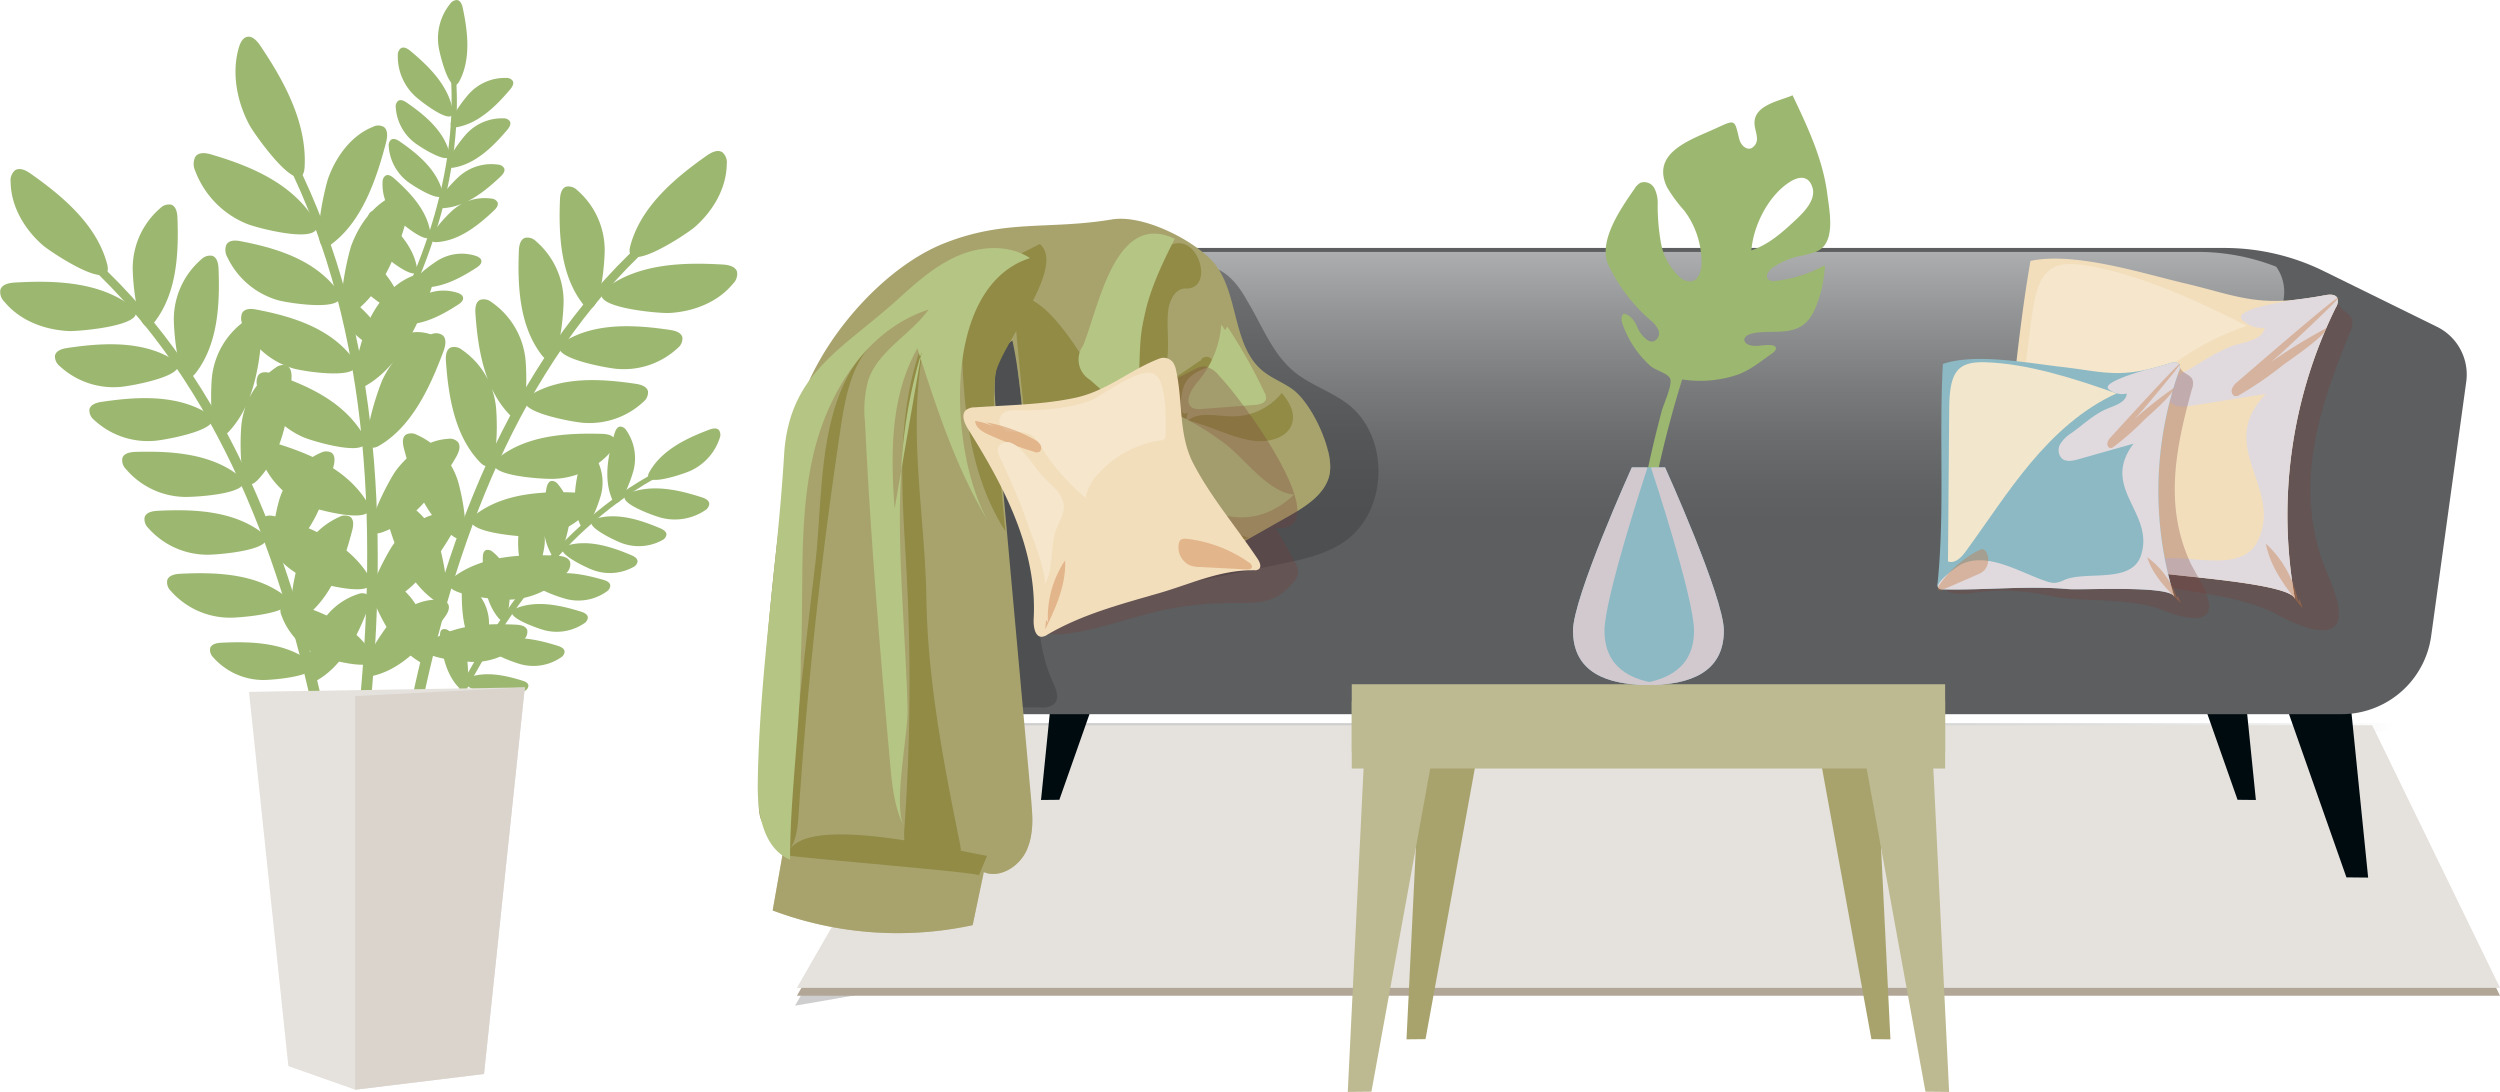 <?xml version="1.0" encoding="UTF-8"?> <svg xmlns="http://www.w3.org/2000/svg" xmlns:xlink="http://www.w3.org/1999/xlink" id="Group_115" data-name="Group 115" width="444.816" height="194.281" viewBox="0 0 444.816 194.281"><defs><linearGradient id="linear-gradient" x1="0.977" y1="0.5" x2="0.018" y2="0.5" gradientUnits="objectBoundingBox"><stop offset="0" stop-color="#fff"></stop><stop offset="0.01" stop-color="#f7f7f7"></stop><stop offset="0.061" stop-color="#d2d3d4"></stop><stop offset="0.119" stop-color="#b2b3b4"></stop><stop offset="0.184" stop-color="#979899"></stop><stop offset="0.256" stop-color="#818284"></stop><stop offset="0.341" stop-color="#707273"></stop><stop offset="0.445" stop-color="#646668"></stop><stop offset="0.592" stop-color="#5d5f61"></stop><stop offset="1" stop-color="#5c5e60"></stop></linearGradient><filter id="Path_35" x="151.343" y="43.91" width="283.919" height="85.171"><feOffset dy="3"></feOffset><feGaussianBlur stdDeviation="1" result="blur"></feGaussianBlur><feFlood flood-color="#5b5b5b" flood-opacity="0.749"></feFlood><feComposite operator="in" in2="blur"></feComposite><feComposite in="SourceGraphic"></feComposite></filter><linearGradient id="linear-gradient-2" x1="0.5" y1="-0.008" x2="0.5" y2="0.865" gradientUnits="objectBoundingBox"><stop offset="0" stop-color="#fff"></stop><stop offset="0.244" stop-color="#c9c9ca"></stop><stop offset="0.487" stop-color="#9a9b9c"></stop><stop offset="0.704" stop-color="#78797b"></stop><stop offset="0.882" stop-color="#636567"></stop><stop offset="1" stop-color="#5c5e60"></stop></linearGradient><linearGradient id="linear-gradient-3" x1="-0.055" y1="1.053" x2="0.505" y2="0.427" xlink:href="#linear-gradient-2"></linearGradient><linearGradient id="linear-gradient-4" x1="-17.273" y1="1.053" x2="-16.713" y2="0.427" xlink:href="#linear-gradient-2"></linearGradient></defs><g id="Group_22" data-name="Group 22" transform="translate(141.46 128.666)"><path id="Path_26" data-name="Path 26" d="M169.08,1037.6,197.9,987.326H459.486Z" transform="translate(-169.08 -987.326)" opacity="0.3" fill="url(#linear-gradient)" style="mix-blend-mode: multiply;isolation: isolate"></path><path id="Path_27" data-name="Path 27" d="M472.577,1036.586H169.551l26.785-46.72h253.5Z" transform="translate(-169.221 -988.089)" fill="#b2a697"></path><path id="Path_28" data-name="Path 28" d="M472.577,1034.586H169.551l26.785-46.72h253.5Z" transform="translate(-169.221 -987.488)" fill="#e5e1dc"></path></g><g id="Group_25" data-name="Group 25" transform="translate(147.706 43.91)"><g id="Group_23" data-name="Group 23" transform="translate(37.519 71.84)"><path id="Path_30" data-name="Path 30" d="M532.447,968.969l2.68,26.486-3.26-.033-9.341-26.553Z" transform="translate(-318.972 -968.868)" fill="#000b10"></path><path id="Path_31" data-name="Path 31" d="M234.305,968.969l-2.68,26.486,3.26-.033,9.341-26.553Z" transform="translate(-231.625 -968.868)" fill="#000b10"></path></g><g id="Group_24" data-name="Group 24" transform="translate(17.543 80.736)"><path id="Path_32" data-name="Path 32" d="M559.5,981.7l3.176,31.381-3.863-.039-11.068-31.461Z" transform="translate(-306.569 -981.581)" fill="#000b10"></path><path id="Path_33" data-name="Path 33" d="M206.253,981.7l-3.176,31.381,3.863-.039,11.068-31.461Z" transform="translate(-203.077 -981.581)" fill="#000b10"></path></g><path id="Path_34" data-name="Path 34" d="M463.915,880.53l-20.171-9.919a40.052,40.052,0,0,0-17.675-4.111H221.137a40.055,40.055,0,0,0-17.675,4.111l-20.171,9.919a9.459,9.459,0,0,0-5.195,9.78l6.24,45.241a16.1,16.1,0,0,0,15.949,13.9H446.92a16.1,16.1,0,0,0,15.95-13.9l6.24-45.241A9.459,9.459,0,0,0,463.915,880.53Z" transform="translate(-178.007 -866.291)" fill="#5c5e60"></path><g transform="matrix(1, 0, 0, 1, -147.71, -43.91)" filter="url(#Path_35)"><path id="Path_35-2" data-name="Path 35" d="M460.367,879.593l-19.251-9.467a38.226,38.226,0,0,0-16.869-3.924H228.654a38.226,38.226,0,0,0-16.869,3.924l-19.25,9.467a9.027,9.027,0,0,0-4.959,9.334l5.956,43.179a15.366,15.366,0,0,0,15.222,13.266H444.147a15.366,15.366,0,0,0,15.223-13.266l5.955-43.179A9.027,9.027,0,0,0,460.367,879.593Z" transform="translate(-33.15 -822.29)" fill="#5c5e60"></path></g><path id="Path_36" data-name="Path 36" d="M229.333,911.7a12.62,12.62,0,0,0,12.392,11.082H433.351A12.62,12.62,0,0,0,445.742,911.7l4.848-36.068a7.683,7.683,0,0,0-1.36-5.495,38.215,38.215,0,0,0-13.9-2.632H239.741a38.217,38.217,0,0,0-13.9,2.632,7.686,7.686,0,0,0-1.36,5.495Z" transform="translate(-191.942 -866.592)" opacity="0.5" fill="url(#linear-gradient-2)" style="mix-blend-mode: multiply;isolation: isolate"></path><path id="Path_37" data-name="Path 37" d="M225.865,941.221l-.817-.9c-5.552,2.477-10.388,6.7-15.144,10.875-4.476,3.928-9.094,8.046-11.71,13.838a5.7,5.7,0,0,0-.641,2.5c.143,4.138,4.726-4.436,5.5-5.569a68.619,68.619,0,0,1,6.756-8.433C211.261,951.988,224.259,939.444,225.865,941.221Z" transform="translate(-183.876 -888.455)" opacity="0.5" fill="url(#linear-gradient-3)" style="mix-blend-mode: multiply;isolation: isolate"></path><path id="Path_38" data-name="Path 38" d="M533.809,941.221l.817-.9c5.552,2.477,10.388,6.7,15.143,10.875,4.476,3.928,9.094,8.046,11.71,13.838a5.692,5.692,0,0,1,.641,2.5c-.143,4.138-4.726-4.436-5.5-5.569a68.561,68.561,0,0,0-6.757-8.433C548.414,951.988,535.416,939.444,533.809,941.221Z" transform="translate(-284.842 -888.455)" opacity="0.5" fill="url(#linear-gradient-4)" style="mix-blend-mode: multiply;isolation: isolate"></path></g><g id="Group_27" data-name="Group 27" transform="translate(134.819 38.925)"><path id="Path_39" data-name="Path 39" d="M257.082,877.263c2.618,4.3,4.406,9.3,8.278,12.519,2.882,2.393,6.629,3.526,9.6,5.81,7.505,5.771,7.206,18.987-.553,24.412-3.383,2.366-7.554,3.244-11.6,4.07l-20.038,4.09a29.392,29.392,0,0,1-8.137.883c-5.561-.437-10.48-4.058-13.794-8.547s-5.27-9.81-7.179-15.052c9.278,10.162,3.035,27.113,8.814,39.6.571,1.234,1.218,2.816.3,3.817a3.27,3.27,0,0,1-2.508.691l-7.432-.06c-3.821-.031-8-.188-10.884-2.69a14.468,14.468,0,0,1-3.617-5.863,64.055,64.055,0,0,1,7.738-59.967,12.692,12.692,0,0,1,3.767-3.764,14.084,14.084,0,0,1,5.091-1.37c8.957-1.236,18.675-1.593,27.388-4.008C248.94,870,253.195,870.136,257.082,877.263Z" transform="translate(-169.963 -862.609)" fill="#3f4042" opacity="0.5" style="mix-blend-mode: multiply;isolation: isolate"></path><g id="Group_26" data-name="Group 26"><path id="Path_40" data-name="Path 40" d="M168.653,888.315c-2.357,5.435-3.3,11.364-4.11,17.231a511.289,511.289,0,0,0-4.679,56.626c-.044,1.632-.046,3.385.871,4.736s3.129,1.917,4.173.661q-1.29,7.287-2.579,14.576a63.221,63.221,0,0,0,35.573,2.614q.993-4.713,1.987-9.425c2.952,1.163,6.364-1.055,7.654-3.953s1.029-6.221.742-9.381q-3.062-33.8-6.123-67.611c-.374-4.131-1.207-11.043,2.817-13.64,1.314,5.941,1.67,12.284,2.434,18.345,1.1,8.7,3.013,18.677,10.686,22.925,4.166,2.306,9.29,2.335,13.892,1.111s8.8-3.593,12.946-5.939l9.244-5.233c3.19-1.805,6.722-4.085,7.281-7.708.641-4.155-3.207-12.267-6.523-14.751-1.7-1.27-3.759-2-5.4-3.336-5.79-4.732-4.056-14.727-9.383-19.974-3.84-3.783-12.164-7.873-17.482-6.99-11.318,1.88-18.868-.083-29.777,4.224C182.884,867.376,173.009,878.27,168.653,888.315Z" transform="translate(-159.667 -859.077)" fill="#a8a36d"></path><path id="Path_41" data-name="Path 41" d="M203.571,971.046q-.993,4.712-1.987,9.424c-.4.088-.805.161-1.208.241,2.832.758,5.948-1.369,7.167-4.11a14.113,14.113,0,0,0,.954-6.3A5.34,5.34,0,0,1,203.571,971.046Zm-37.56,6.81q1.29-7.287,2.579-14.576c-1.044,1.256-3.255.69-4.173-.661s-.915-3.1-.871-4.736a511.314,511.314,0,0,1,4.678-56.627,99.155,99.155,0,0,1,1.947-10.761,33.878,33.878,0,0,0-1.519,3.039c-2.357,5.435-3.3,11.364-4.11,17.231a511.292,511.292,0,0,0-4.679,56.626c-.044,1.632-.046,3.385.871,4.736s3.129,1.917,4.173.661q-1.29,7.287-2.579,14.576a63.222,63.222,0,0,0,35.573,2.614q.966-4.581,1.931-9.16A63.25,63.25,0,0,1,166.011,977.856ZM261.139,905.6a32.678,32.678,0,0,1-3.273,2.068L248.62,912.9c-4.143,2.346-8.344,4.716-12.947,5.939s-9.726,1.194-13.892-1.112c-7.673-4.247-9.59-14.222-10.686-22.924-.763-6.062-1.119-12.4-2.433-18.346-4.024,2.6-3.191,9.51-2.818,13.641l.172,1.9c.553,4.1.887,8.269,1.4,12.317,1.1,8.7,3.013,18.677,10.686,22.925,4.166,2.306,9.29,2.335,13.892,1.111s8.8-3.593,12.946-5.939l9.244-5.233c3.19-1.805,6.722-4.085,7.281-7.708A10.389,10.389,0,0,0,261.139,905.6Z" transform="translate(-159.667 -864.297)" fill="#a8a36d" opacity="0.5" style="mix-blend-mode: multiply;isolation: isolate"></path><path id="Path_42" data-name="Path 42" d="M225.348,865.489l-10.7,5.424a4.177,4.177,0,0,0-3.21,4.581c-.043,14.145.157,29.175,7.778,41.092l-1.642-17.179a43.353,43.353,0,0,1-.139-10.646C218.206,883.689,230.226,869.634,225.348,865.489Z" transform="translate(-175.155 -861.002)" fill="#918b46" style="mix-blend-mode: multiply;isolation: isolate"></path><path id="Path_43" data-name="Path 43" d="M227.646,900.045c-4.114-6.7-7.28-14.03-12.248-20.125-2.1-2.578-5.2-5.65-8.5-5.277.847,5.237,2.33,30.609,4.973,35.479,3.191,5.881,6.673,9.949,11.082,14.981s19.485-6.713,26.148-7.314C241.612,915.414,231.76,906.745,227.646,900.045Zm4.541-9.057c1.688-1.649,2.285-4.124,2.392-6.481s-.2-4.725.036-7.073c.187-1.88,1.229-4.133,3.119-4.078,4.588.136,2.842-7.566-.77-8.036-4.627-.6-5.589,7.276-6.037,10.146a54.226,54.226,0,0,1-5.107,15.937C227.492,893.067,230.5,892.636,232.188,890.988Zm5.467,6.365a3.441,3.441,0,0,1,.5-.518c-.118-.028-.236-.056-.353-.082Zm-.16-6.8c.691-1.686,2.45-2.562,4.207-3.2a.241.241,0,0,0,.237-.074s0-.008.007-.012c.2-.068.392-.136.585-.2a1.153,1.153,0,0,0-2.122-.9,4.955,4.955,0,0,0-.783.478c-8.064,5.731-14.028,7.835-2.373,9.983.181.033.365.086.546.126l.327-1.359C236.417,896.631,236.693,892.5,237.494,890.551Zm17.347,1.388a11.284,11.284,0,0,1-9,4.163c-2.639-.079-5.821-.879-7.689.733,3.9.931,7.975,3.139,11.669,3.6C255.2,901.1,259.522,897.371,254.842,891.939ZM168.87,966.886q2.325-34.563,7.506-68.855c.848-5.613,2-11.683,6.235-15.462-10.712,9.542-9.226,26.974-10.814,40.11q-3.117,25.776-5.52,51.633C168.363,972.6,168.688,969.581,168.87,966.886Zm28.678,5.091c-2.926-14.431-5.7-28.856-5.942-43.447-.268-16.237-3.8-31.45.12-47.672-5.7,13.906-4.555,27.091-3.72,41.632a367.761,367.761,0,0,1-.308,46.858,12.648,12.648,0,0,0-.01,2.184c-9.395-1.46-19.666-2.053-20.838,2.672,2.46.5,34.3,3.058,34.085,3.559l1.474-3.466c-1.037-.172-2.675-.511-4.679-.917A9.328,9.328,0,0,0,197.548,971.977Z" transform="translate(-161.597 -860.942)" fill="#918b46" style="mix-blend-mode: multiply;isolation: isolate"></path><path id="Path_44" data-name="Path 44" d="M185.109,905.077l3.461-20.01c-.026-.082-.052-.163-.079-.245A86.743,86.743,0,0,0,185.109,905.077Zm10.134-38.285c-4.084,1.755-7.46,4.79-10.756,7.773-9.114,8.249-17.854,12.426-19.849,24.443a30.866,30.866,0,0,0-.357,3.219c-1.183,19.6-4.413,38.932-4.688,58.506-.073,5.206.953,11.476,5.744,13.514.031-12.17,1.921-24.151,1.921-36.187.582-11.739-.439-23.656,2.059-35.141s9.5-22.946,20.685-26.556c-3.231,4.5-8.906,7.27-10.724,12.5a20.017,20.017,0,0,0-.6,7.547c.976,20.291,2.639,40.426,4.467,60.682.347,3.842.722,7.789,2.454,11.236-1.961-3.905.766-16.235.646-20.991-.348-13.714-1.953-28.185-1.136-42.263l-1.163,6.724c-.727-9.9-.764-19.932,4.044-28.527l.5,1.548c.094-.31.184-.621.283-.93l-.2,1.175c3.32,10.255,6.606,20.1,12.3,29.467-7.12-11.71-9.086-42.112,7.16-47.323C204.32,864.764,199.327,865.038,195.243,866.793Zm41.687,27.046a2.873,2.873,0,0,0,1.688.215l9.449-.723c.8-.061,1.786-.283,1.949-1.064a1.85,1.85,0,0,0-.259-1.136,92.213,92.213,0,0,0-6.629-11.744,3.789,3.789,0,0,0-.349.683l-.716-1.049a17.663,17.663,0,0,1-4.206,10.226C236.683,890.61,235.382,892.924,236.931,893.839Zm5.578,6.23c-4.7-3.462-9.876-6.361-15.728-7.231l-.071-.009c.929-3.483.7-7.16.979-10.758.513-6.739,3.1-12.4,6.1-18.29-10.617-5.073-13.485,12.086-16.3,18.989a4.221,4.221,0,0,0,1.207,6.088l5.253,4.626c.109.1.227.19.349.282a2.682,2.682,0,0,0,.324,1.724c4.965,10.84,18.6,24.9,30.411,13.8C250.343,908.89,246.254,902.827,242.508,900.069Z" transform="translate(-159.589 -860.212)" fill="#b5c583" style="mix-blend-mode: soft-light;isolation: isolate"></path></g></g><g id="Group_33" data-name="Group 33" transform="translate(171.415 46.011)"><g id="Group_29" data-name="Group 29" transform="translate(182.504)"><path id="Path_45" data-name="Path 45" d="M481.7,919.639a33.119,33.119,0,0,0-7.014,3.044c-.448.283-.94.655-.956,1.185a1.411,1.411,0,0,0,.459.952c1.843,1.986,4.939,1.9,7.649,1.879a50.2,50.2,0,0,1,16.39,2.644c8.491,2.875,17.585,2.364,25.794,6.387a28.493,28.493,0,0,0,6.291,2.692c9.2,2,2.992-8.875,1.708-12.886-4.48-14-.034-27.085,5.27-40.033a3.132,3.132,0,0,0,.33-2.094c-.413-1.281-2.34-1.735-2.466-3.075.085.9-9.155,8.132-10.475,9.657-2.892,3.343-6.179,7.445-10.759,8.6-6.291,1.582-11.25,5.913-14.608,11.571C496.111,915.553,488.376,917.4,481.7,919.639Z" transform="translate(-473.014 -872.545)" fill="#7a3f39" opacity="0.3" style="mix-blend-mode: multiply;isolation: isolate"></path><g id="Group_28" data-name="Group 28"><path id="Path_46" data-name="Path 46" d="M527.6,876.473q2.486-.3,4.918-.76c.775-.145,1.775-.2,2.142.5a1.9,1.9,0,0,1-.255,1.667,83.584,83.584,0,0,0-7.269,51.936c-.523-2.827-21.144-4.059-24.315-4.718-9.4-1.955-19.333-2.016-28.889-3.374a1.1,1.1,0,0,1-1.136-1.6c3.726-16.737,4.317-33.752,7.27-50.51,7.873-1.672,20.052,2.25,27.5,4C515.37,875.445,519.569,877.458,527.6,876.473Z" transform="translate(-472.708 -869.203)" fill="#f3debc"></path><path id="Path_47" data-name="Path 47" d="M534.684,878.964c-.367-.7-1.367-.642-2.142-.5q-2.429.453-4.918.76c-.447.055-11.717,1.646-9.893,3.576a4.932,4.932,0,0,0,4.057,1.479c-.4,1.982-2.958,2.409-4.909,2.947-3.131.867-6.121,3.084-8.941,4.637a8.155,8.155,0,0,0-2.91,2.237,2.793,2.793,0,0,0-.015,3.42c.9.949,2.422.817,3.715.612l13.239-2.091c-9.082,9.393,3.07,16.508-1.38,26.047-2.967,6.356-13.129,1.98-18.356,3.534a6.608,6.608,0,0,1-2.286.433,5.8,5.8,0,0,1-2.025-.658c-5.632-2.632-12.333-8.272-18.813-6.337-1.284.383-9.245,4.83-5.151,5.412,9.556,1.358,19.488,1.419,28.889,3.374,3.171.659,23.792,1.891,24.315,4.718a83.584,83.584,0,0,1,7.269-51.936A1.9,1.9,0,0,0,534.684,878.964Z" transform="translate(-472.735 -871.957)" fill="#e0dade" style="mix-blend-mode: multiply;isolation: isolate"></path><path id="Path_48" data-name="Path 48" d="M479.37,897.673q-1.128,8.972-2.256,17.945c1.4.821,3.068-.46,4.168-1.654,5.762-6.261,11.135-12.9,17.3-18.763s13.233-11.013,21.336-13.613c-8.985-4.525-19.454-9.394-29.132-10.826-6.393-.945-8.23,1.606-9.265,9.843Q480.443,889.138,479.37,897.673Z" transform="translate(-474.031 -869.615)" fill="#f5e6cc" style="mix-blend-mode: soft-light;isolation: isolate"></path><path id="Path_49" data-name="Path 49" d="M473.094,939.648c-.231.249-.477.6-.351.936.148.391.635.349.994.241l8.323-2.5a5.569,5.569,0,0,0,1.8-.788,3.712,3.712,0,0,0,1.274-3.314c-.453-2.446-1.477-1.684-3.178-1.023A25.258,25.258,0,0,0,473.094,939.648Z" transform="translate(-472.708 -888.221)" fill="#c87a43" opacity="0.4" style="mix-blend-mode: multiply;isolation: isolate"></path><path id="Path_50" data-name="Path 50" d="M548.83,952.078a18.836,18.836,0,0,0-5.771-10.414c.9,4.531,3.783,8.144,6.557,11.529l-.577-1.734" transform="translate(-493.832 -890.96)" fill="#c87a43" opacity="0.4" style="mix-blend-mode: multiply;isolation: isolate"></path><path id="Path_51" data-name="Path 51" d="M543.211,889c16.318-15.194,12.619-12.564-7.936,5.209a2.555,2.555,0,0,0-.826,1.111,1.086,1.086,0,0,0,.368,1.272,1.155,1.155,0,0,0,1.052-.22,65,65,0,0,0,7.6-5.223c.871-.693,7.933-5.4,7.731-6.6a96.954,96.954,0,0,0-9.876,6.06" transform="translate(-491.228 -872.165)" fill="#c87a43" opacity="0.4" style="mix-blend-mode: multiply;isolation: isolate"></path></g></g><g id="Group_31" data-name="Group 31" transform="translate(173.317 17.861)"><path id="Path_52" data-name="Path 52" d="M466.006,931.583a25.357,25.357,0,0,0-5.048,2.946c-.314.255-.654.583-.618.986a1.082,1.082,0,0,0,.435.682c1.579,1.34,3.921.992,5.976.733a38.4,38.4,0,0,1,12.68.521c6.7,1.412,13.561.2,20.157,2.51a21.758,21.758,0,0,0,5.019,1.473c7.163.684,1.467-7.007.129-9.936-4.669-10.217-2.481-20.554.372-30.863a2.393,2.393,0,0,0,.06-1.618c-.429-.936-1.933-1.1-2.15-2.11.147.679-6.212,7-7.075,8.279-1.892,2.8-4.015,6.211-7.387,7.5a18.36,18.36,0,0,0-10.038,10.106C476.574,927.176,470.871,929.277,466.006,931.583Z" transform="translate(-459.806 -895.382)" fill="#7a3f39" opacity="0.3" style="mix-blend-mode: multiply;isolation: isolate"></path><g id="Group_30" data-name="Group 30"><path id="Path_53" data-name="Path 53" d="M497.239,896.514q1.859-.456,3.664-1.022c.575-.18,1.329-.313,1.67.183a1.449,1.449,0,0,1-.043,1.288,63.9,63.9,0,0,0-.81,40.079c-.653-2.1-16.417-1.165-18.883-1.378-7.313-.632-14.856.222-22.233.057a.84.84,0,0,1-1.007-1.113c1.311-13.042.218-26.009.939-39,5.825-1.984,15.424-.11,21.239.544C487.864,896.843,491.234,897.99,497.239,896.514Z" transform="translate(-459.579 -894.728)" fill="#8cb9c4"></path><path id="Path_54" data-name="Path 54" d="M502.6,895.933c-.341-.5-1.1-.362-1.67-.183q-1.8.565-3.664,1.022c-.334.083-8.744,2.311-7.185,3.611a3.772,3.772,0,0,0,3.214.754c-.127,1.542-2.027,2.1-3.459,2.682-2.3.942-4.367,2.9-6.367,4.33a6.244,6.244,0,0,0-2.006,1.961,2.135,2.135,0,0,0,.3,2.6c.77.638,1.912.4,2.875.128l9.859-2.788c-6.042,7.953,3.827,12.252,1.313,19.895-1.676,5.093-9.786,2.693-13.613,4.346a5.072,5.072,0,0,1-1.7.535,4.421,4.421,0,0,1-1.6-.316c-4.513-1.487-10.11-5.161-14.853-3.1-.94.408-6.58,4.5-3.42,4.575,7.377.164,14.92-.689,22.233-.057,2.467.213,18.23-.721,18.883,1.378a63.9,63.9,0,0,1,.81-40.079A1.449,1.449,0,0,0,502.6,895.933Z" transform="translate(-459.61 -894.986)" fill="#e0dade" style="mix-blend-mode: multiply;isolation: isolate"></path><path id="Path_55" data-name="Path 55" d="M462.355,917.1q-.056,6.939-.112,13.878c1.157.5,2.33-.634,3.071-1.645,3.884-5.3,7.433-10.851,11.662-15.89s9.227-9.612,15.253-12.34c-7.356-2.617-15.89-5.36-23.5-5.557-5.028-.13-6.215,1.983-6.266,8.353Q462.409,910.5,462.355,917.1Z" transform="translate(-460.379 -894.971)" fill="#f2e6cc" style="mix-blend-mode: soft-light;isolation: isolate"></path><path id="Path_56" data-name="Path 56" d="M459.9,949.5c-.153.21-.308.5-.182.742.148.283.514.207.777.092l6.09-2.656a4.241,4.241,0,0,0,1.3-.761,2.836,2.836,0,0,0,.666-2.631c-.565-1.815-1.273-1.143-2.5-.488A19.293,19.293,0,0,0,459.9,949.5Z" transform="translate(-459.607 -909.257)" fill="#c87a43" opacity="0.4" style="mix-blend-mode: multiply;isolation: isolate"></path><path id="Path_57" data-name="Path 57" d="M518.207,952.509a14.4,14.4,0,0,0-5.325-7.382c1.1,3.358,3.61,5.839,6.022,8.156l-.6-1.263" transform="translate(-475.584 -909.861)" fill="#c87a43" opacity="0.4" style="mix-blend-mode: multiply;isolation: isolate"></path><path id="Path_58" data-name="Path 58" d="M508.869,904.4c11.008-13.011,8.44-10.68-5.551,4.673a1.947,1.947,0,0,0-.526.919.831.831,0,0,0,.395.932.883.883,0,0,0,.779-.262,49.676,49.676,0,0,0,5.294-4.653c.6-.6,5.531-4.819,5.27-5.708a74.111,74.111,0,0,0-6.946,5.495" transform="translate(-472.549 -895.092)" fill="#c87a43" opacity="0.4" style="mix-blend-mode: multiply;isolation: isolate"></path></g></g><path id="Path_59" data-name="Path 59" d="M231.053,939.2c-.365,5.344,1.575,5.512,5.883,4.85,5.014-.77,9.767-2.5,14.684-3.7a57.172,57.172,0,0,1,12.513-1.619c5.2-.094,8.668.59,12.144-3.637a3.425,3.425,0,0,0,.88-1.586,3.589,3.589,0,0,0-.561-2.105q-1.578-3.077-3.413-6c11.309.875-5.283-22.179-10.138-27.2a4.139,4.139,0,0,0-2.537-1.58,3.839,3.839,0,0,0-1.891.608,112.558,112.558,0,0,1-20.693,8.16,5.178,5.178,0,0,0-2.59,1.363,5.778,5.778,0,0,0-1,3.233c-.579,5.931-.807,11.9-1.416,17.828C232.566,931.291,231.314,935.379,231.053,939.2Z" transform="translate(-217.63 -877.437)" fill="#7a3f39" opacity="0.3" style="mix-blend-mode: multiply;isolation: isolate"></path><g id="Group_32" data-name="Group 32" transform="translate(0 17.658)"><path id="Path_60" data-name="Path 60" d="M212.318,903.755a1.275,1.275,0,0,0-.188.227c-.6.909.029,2.239.641,3.215,6.272,10.006,12.283,21.245,11.623,33.65-.069,1.291.167,3.1,1.314,3.222a1.874,1.874,0,0,0,1.106-.37c6.152-3.609,13.042-5.417,19.778-7.36,5.913-1.705,10.838-4.167,17.036-4.112a1.118,1.118,0,0,0,.918-.275c.39-.468.025-1.259-.34-1.8-3.672-5.478-8.339-11-11.4-16.892-2.666-5.123-1.839-10.9-3.063-16.537a3.9,3.9,0,0,0-.558-1.477,2.13,2.13,0,0,0-2.488-.652c-5.148,1.958-9.234,5.754-14.994,6.968-5.831,1.229-11.863,1.274-17.809,1.686A2.478,2.478,0,0,0,212.318,903.755Z" transform="translate(-211.889 -894.437)" fill="#f3debc"></path><path id="Path_61" data-name="Path 61" d="M247.687,910.667a18.686,18.686,0,0,0-8.754,5.217,8.883,8.883,0,0,0-2.573,4.594,38.386,38.386,0,0,1-7.141-7.877c-2.117-3.2-2.113-3.916-5.778-3.839a2.274,2.274,0,0,1-2.393-1.608,1.936,1.936,0,0,1,1.254-2.066,6.4,6.4,0,0,1,2.444-.171c3.671.079,8.927-.365,12.322-1.685,2.424-.942,8.887-6.139,11.5-4.8,2.3,1.185,2.111,8.615,2.02,10.863a1.242,1.242,0,0,1-.144.642.968.968,0,0,1-.719.319A17.476,17.476,0,0,0,247.687,910.667Z" transform="translate(-214.631 -895.571)" fill="#f5e6cc" style="mix-blend-mode: soft-light;isolation: isolate"></path><path id="Path_62" data-name="Path 62" d="M279.1,944.645c.272.181.584.456.54.8-.05.4-.517.474-.878.455l-8.369-.439a5.346,5.346,0,0,1-1.868-.325,3.569,3.569,0,0,1-1.941-2.819c-.127-2.4,1.006-1.92,2.75-1.691A24.223,24.223,0,0,1,279.1,944.645Z" transform="translate(-228.308 -908.246)" fill="#c87a43" opacity="0.4" style="mix-blend-mode: multiply;isolation: isolate"></path><path id="Path_63" data-name="Path 63" d="M233.17,957.009a18.288,18.288,0,0,1,3.067-11.1c.176,4.462-1.714,8.515-3.552,12.329l.15-1.76" transform="translate(-218.133 -909.892)" fill="#c87a43" opacity="0.4" style="mix-blend-mode: multiply;isolation: isolate"></path><path id="Path_64" data-name="Path 64" d="M216.8,910.726a27.085,27.085,0,0,1,8.616,3.066,2.6,2.6,0,0,1,1.025.854,1.053,1.053,0,0,1-.059,1.279,1.112,1.112,0,0,1-1.036.036,62.292,62.292,0,0,1-8.3-3.158c-.973-.451-2.1-1.166-2.179-2.335a13.783,13.783,0,0,1,4.07,1.339" transform="translate(-212.782 -899.251)" fill="#c87a43" opacity="0.4" style="mix-blend-mode: multiply;isolation: isolate"></path><path id="Path_65" data-name="Path 65" d="M228.887,941.293c1.808-2.7.966-6.78,2.143-9.922.519-1.385,1.443-2.66,1.353-4.2-.13-2.224-2.2-3.621-3.695-5.161-1.447-1.491-4.669-7.178-7.125-6.023-1.823.857-.455,2.715.316,4.431,1.373,3.054,2.712,6.009,3.8,9.213C226.207,931.2,229.749,940.006,228.887,941.293Z" transform="translate(-214.522 -900.862)" fill="#f5e6cc" style="mix-blend-mode: soft-light;isolation: isolate"></path></g></g><g id="Group_40" data-name="Group 40" transform="translate(0)"><g id="Group_39" data-name="Group 39"><g id="Group_34" data-name="Group 34" transform="translate(65.364 26.869)"><path id="Path_67" data-name="Path 67" d="M73.438,945.973C79.951,915.021,91.912,883.7,116.4,862.5c.915-.792-1.076-.97-1.66-.464C90.067,883.4,77.96,914.989,71.4,946.178c-.185.882,1.873.59,2.041-.2Z" transform="translate(-63.65 -847.824)" fill="#9cb770"></path><path id="Path_68" data-name="Path 68" d="M118.583,855.38c3.24-2.844,5.635-6.881,5.692-11.191a2.4,2.4,0,0,0-.772-2.113c-.842-.556-1.955.007-2.781.587-5.713,4.015-11.756,9.106-13.606,16.058C105.636,864.287,117.23,856.572,118.583,855.38Zm7.52,7.936c-.313-.959-1.535-1.211-2.543-1.27-6.97-.411-14.869-.185-20.642,4.107-4.622,3.436,9.255,4.609,11.056,4.518,4.305-.211,8.692-1.882,11.419-5.22A2.4,2.4,0,0,0,126.1,863.316Zm-9.717,11.709c-.2-.884-1.275-1.206-2.172-1.34-6.2-.926-13.278-1.359-18.784,2.016-4.408,2.7,7.9,4.863,9.522,4.926a14.061,14.061,0,0,0,10.628-3.751A2.159,2.159,0,0,0,116.386,875.026Zm-6.123,9.586c-.2-.884-1.275-1.206-2.172-1.34-6.2-.926-13.278-1.358-18.784,2.016-4.408,2.7,7.9,4.863,9.522,4.926a14.061,14.061,0,0,0,10.628-3.751A2.159,2.159,0,0,0,110.263,884.612Zm-5.874,8.632c-.307-.853-1.41-1.045-2.316-1.071-6.265-.178-13.345.239-18.409,4.247-4.053,3.21,8.43,3.884,10.043,3.752a14.061,14.061,0,0,0,10.1-4.994A2.159,2.159,0,0,0,104.389,893.243Zm-3.958,10.534c-.288-.859-1.386-1.076-2.292-1.122-6.259-.32-13.347-.062-18.5,3.831-4.124,3.117,8.339,4.072,9.955,3.978A14.062,14.062,0,0,0,99.808,905.7,2.157,2.157,0,0,0,100.431,903.777Zm-4.023,11.206c-.288-.86-1.386-1.076-2.292-1.122-6.259-.32-13.347-.062-18.5,3.831-4.124,3.117,8.339,4.072,9.955,3.977A14.059,14.059,0,0,0,95.784,916.9,2.155,2.155,0,0,0,96.407,914.984Zm-7.634,12.1c-.244-.729-1.176-.913-1.944-.952-5.31-.272-11.322-.053-15.693,3.25-3.5,2.644,7.074,3.455,8.445,3.374a11.921,11.921,0,0,0,8.663-4.042A1.825,1.825,0,0,0,88.773,927.087ZM102.549,859a14.132,14.132,0,0,0-4.912-10.208,2.167,2.167,0,0,0-1.938-.6c-.861.3-1.065,1.406-1.1,2.317-.247,6.3.1,13.417,4.072,18.549C101.853,873.166,102.664,860.626,102.549,859Zm-7.314,9.1a14.132,14.132,0,0,0-4.912-10.208,2.167,2.167,0,0,0-1.938-.6c-.86.3-1.065,1.406-1.1,2.317-.247,6.3.1,13.417,4.072,18.549C94.539,882.263,95.35,869.723,95.236,868.1Zm-6.846,10.229a14.133,14.133,0,0,0-6-9.612,2.167,2.167,0,0,0-1.992-.388c-.823.392-.905,1.514-.842,2.423.441,6.285,1.56,13.327,6.071,18C89.242,892.483,88.681,879.929,88.389,878.328Zm-5.248,8.484a14.131,14.131,0,0,0-6-9.612,2.167,2.167,0,0,0-1.992-.388c-.823.393-.905,1.514-.842,2.423.441,6.284,1.56,13.326,6.071,17.994C83.994,900.966,83.433,888.413,83.141,886.812ZM76.331,900.23a13.353,13.353,0,0,0-7.228-7.9,2.048,2.048,0,0,0-1.917-.017c-.7.506-.58,1.563-.364,2.4,1.493,5.762,3.746,12.11,8.742,15.669C79.564,913.231,76.877,901.666,76.331,900.23Zm-3.324,11.4a13.352,13.352,0,0,0-7.228-7.894,2.048,2.048,0,0,0-1.917-.017c-.7.506-.58,1.563-.364,2.4,1.493,5.762,3.746,12.11,8.742,15.669C76.24,924.636,73.554,913.072,73.007,911.635Zm-3.4,12.15a11.964,11.964,0,0,0-7.2-6.33,1.837,1.837,0,0,0-1.71.171c-.571.518-.365,1.448-.092,2.169,1.889,4.986,4.511,10.421,9.305,13.106C73.745,935.05,70.231,925.011,69.606,923.785Z" transform="translate(-60.33 -841.848)" fill="#9cb770"></path></g><g id="Group_35" data-name="Group 35" transform="translate(78.289 75.893)"><path id="Path_69" data-name="Path 69" d="M81.947,965.881c8.678-17.5,20.669-34.374,38.588-43.264.669-.332-.494-.747-.922-.534-18.052,8.957-30.173,25.974-38.918,43.6-.248.5,1.029.642,1.252.193Z" transform="translate(-79.36 -914.946)" fill="#9cb770"></path><path id="Path_70" data-name="Path 70" d="M123.441,919.746a9.671,9.671,0,0,0,5.133-5.811,1.484,1.484,0,0,0-.134-1.383c-.418-.463-1.17-.3-1.754-.078-4.036,1.517-8.436,3.627-10.616,7.5C114.324,923.07,122.448,920.25,123.441,919.746Zm3.269,5.908c-.039-.623-.731-.961-1.324-1.152-4.1-1.323-8.861-2.409-12.976-.735-3.294,1.34,4.82,4.186,5.911,4.41a9.673,9.673,0,0,0,7.633-1.355A1.484,1.484,0,0,0,126.71,925.654Zm-7.619,5.5c.015-.56-.576-.918-1.092-1.136-3.562-1.512-7.728-2.865-11.541-1.7-3.053.934,3.974,4.129,4.931,4.417a8.682,8.682,0,0,0,6.934-.6A1.333,1.333,0,0,0,119.091,931.152Zm-5.142,4.785c.015-.56-.576-.918-1.091-1.137-3.562-1.512-7.729-2.865-11.542-1.7-3.053.934,3.974,4.13,4.931,4.417a8.679,8.679,0,0,0,6.934-.6A1.328,1.328,0,0,0,113.949,935.936Zm-4.846,4.252c-.052-.557-.682-.842-1.22-1-3.718-1.075-8.015-1.92-11.662-.306-2.919,1.292,4.439,3.625,5.424,3.8a8.683,8.683,0,0,0,6.813-1.425A1.331,1.331,0,0,0,109.1,940.189Zm-3.995,5.686c-.04-.558-.663-.857-1.2-1.025-3.692-1.159-7.971-2.1-11.653-.569C89.312,945.507,96.616,948,97.6,948.2a8.682,8.682,0,0,0,6.842-1.27A1.332,1.332,0,0,0,105.108,945.875Zm-4.138,6.078c-.04-.558-.663-.858-1.2-1.025-3.693-1.159-7.97-2.1-11.652-.569-2.948,1.226,4.356,3.723,5.337,3.916a8.682,8.682,0,0,0,6.842-1.27A1.332,1.332,0,0,0,100.971,951.953Zm-6.435,6.056c-.034-.474-.562-.728-1.015-.87-3.132-.983-6.761-1.782-9.884-.483-2.5,1.04,3.7,3.159,4.527,3.322a7.365,7.365,0,0,0,5.805-1.078A1.13,1.13,0,0,0,94.536,958.009ZM113.3,919.434a8.728,8.728,0,0,0-1.358-6.863,1.34,1.34,0,0,0-1.066-.66c-.561.046-.854.676-1.016,1.215-1.121,3.725-2.016,8.036-.433,11.719C110.69,927.794,113.113,920.422,113.3,919.434Zm-5.778,4.308a8.728,8.728,0,0,0-1.358-6.863,1.337,1.337,0,0,0-1.066-.66c-.561.046-.854.676-1.016,1.215-1.121,3.725-2.016,8.036-.433,11.719C104.912,932.1,107.335,924.729,107.517,923.742Zm-5.673,5.057a8.73,8.73,0,0,0-2.1-6.674,1.339,1.339,0,0,0-1.131-.539c-.552.107-.775.765-.877,1.318-.707,3.825-1.127,8.209.848,11.7C100.165,937.393,101.77,929.8,101.843,928.8Zm-4.449,4.261a8.728,8.728,0,0,0-2.1-6.673,1.338,1.338,0,0,0-1.131-.54c-.552.107-.775.766-.877,1.318-.707,3.826-1.127,8.209.848,11.7C95.716,941.654,97.321,934.062,97.394,933.06Zm-6.146,6.969a8.246,8.246,0,0,0-3.1-5.836A1.265,1.265,0,0,0,87,933.885c-.495.195-.588.844-.588,1.376,0,3.676.368,7.82,2.8,10.719C91.172,948.3,91.353,940.972,91.249,940.028Zm-3.75,6.305a8.245,8.245,0,0,0-3.1-5.837,1.264,1.264,0,0,0-1.143-.306c-.495.2-.588.845-.588,1.376,0,3.676.368,7.819,2.8,10.719C87.422,954.606,87.6,947.277,87.5,946.334Zm-3.912,6.738a7.387,7.387,0,0,0-3.327-4.9,1.132,1.132,0,0,0-1.048-.162c-.421.221-.442.809-.39,1.283.358,3.273,1.086,6.927,3.537,9.274C84.321,960.447,83.771,953.9,83.586,953.072Z" transform="translate(-78.801 -911.908)" fill="#9cb770"></path></g><g id="Group_36" data-name="Group 36" transform="translate(61.071)"><path id="Path_71" data-name="Path 71" d="M59.077,874.792c9.957-16.778,17.631-36,15.494-55.862-.08-.741.884.01.936.483,2.153,20.012-5.569,39.418-15.6,56.325-.284.478-1.083-.515-.828-.946Z" transform="translate(-55.645 -808.003)" fill="#9cb770"></path><path id="Path_72" data-name="Path 72" d="M71.135,811.557a9.778,9.778,0,0,1,2.107-7.461,1.47,1.47,0,0,1,1.225-.637c.608.1.871.819,1,1.429.886,4.21,1.472,9.048-.592,12.978C73.221,821.013,71.244,812.664,71.135,811.557Zm-6.664.462c.539-.305,1.19.092,1.666.486,3.288,2.726,6.727,6.129,7.524,10.491.638,3.492-6.056-1.774-6.823-2.568a9.668,9.668,0,0,1-2.937-7.142A1.5,1.5,0,0,1,64.47,812.019Zm-.522,9.378c.458-.316,1.071-.015,1.528.3,3.157,2.169,6.5,4.932,7.563,8.765.848,3.069-5.558-1.094-6.307-1.742a8.653,8.653,0,0,1-3.194-6.144A1.344,1.344,0,0,1,63.948,821.4ZM62.7,828.309c.458-.316,1.071-.015,1.528.3,3.158,2.169,6.5,4.932,7.563,8.765.848,3.069-5.558-1.094-6.307-1.742a8.657,8.657,0,0,1-3.194-6.145A1.345,1.345,0,0,1,62.7,828.309Zm-.962,6.375c.492-.258,1.065.115,1.481.482,2.877,2.537,5.87,5.685,6.468,9.621.478,3.152-5.385-1.758-6.052-2.492a8.689,8.689,0,0,1-2.442-6.49A1.344,1.344,0,0,1,61.739,834.684Zm-2.61,6.438c.486-.269,1.067.091,1.492.448,2.933,2.471,6,5.55,6.681,9.471.549,3.139-5.424-1.636-6.107-2.354a8.679,8.679,0,0,1-2.586-6.432A1.345,1.345,0,0,1,59.129,841.122Zm-2.86,6.771c.486-.27,1.067.09,1.491.448,2.933,2.47,6,5.55,6.681,9.47.549,3.14-5.423-1.635-6.106-2.353a8.681,8.681,0,0,1-2.587-6.432A1.342,1.342,0,0,1,56.269,847.893Zm-1.618,8.687c.412-.229.905.077,1.265.38,2.488,2.1,5.086,4.708,5.668,8.034.465,2.663-4.6-1.387-5.18-2a7.364,7.364,0,0,1-2.194-5.457A1.138,1.138,0,0,1,54.65,856.579ZM76.8,819.9a8.627,8.627,0,0,1,6.442-2.583,1.312,1.312,0,0,1,1.117.536c.26.5-.108,1.084-.471,1.512-2.507,2.963-5.622,6.053-9.535,6.722C71.221,826.625,76.073,820.592,76.8,819.9Zm-.512,7.188a8.627,8.627,0,0,1,6.442-2.583,1.31,1.31,0,0,1,1.117.536c.26.5-.108,1.083-.471,1.512-2.507,2.962-5.622,6.053-9.535,6.722C70.71,833.813,75.562,827.779,76.288,827.09ZM75.1,834.6a8.6,8.6,0,0,1,6.679-1.86,1.316,1.316,0,0,1,1.052.656c.205.522-.225,1.066-.631,1.452-2.811,2.67-6.239,5.4-10.2,5.636C68.83,840.669,74.3,835.2,75.1,834.6Zm-1.18,6.046a8.6,8.6,0,0,1,6.678-1.859,1.314,1.314,0,0,1,1.053.656c.2.521-.225,1.066-.631,1.452-2.811,2.669-6.24,5.4-10.2,5.635C67.649,846.714,73.12,841.248,73.916,840.642Zm-2.533,8.94a8.089,8.089,0,0,1,6.515-.565c.379.15.786.39.865.794.1.521-.39.952-.833,1.24-3.064,1.992-6.712,3.934-10.425,3.462C64.531,854.135,70.541,850.006,71.383,849.582Zm-3.257,6.568a8.091,8.091,0,0,1,6.516-.565c.379.15.786.39.865.794.1.521-.39.952-.834,1.24-3.063,1.993-6.711,3.934-10.425,3.462C61.275,860.7,67.285,856.574,68.127,856.15ZM64.6,863.089a7.231,7.231,0,0,1,5.853.135c.323.171.663.424.694.792.04.474-.439.81-.861,1.023-2.918,1.476-6.351,2.848-9.611,2.064C58.061,866.475,63.806,863.385,64.6,863.089Z" transform="translate(-54.194 -803.449)" fill="#9cb770"></path></g><g id="Group_37" data-name="Group 37" transform="translate(0 30.078)"><path id="Path_73" data-name="Path 73" d="M28.485,950.559c-6.513-30.951-18.474-62.272-42.963-83.473-.914-.791,1.077-.97,1.661-.464,24.673,21.361,36.779,52.954,43.343,84.142.185.882-1.874.591-2.041-.205Z" transform="translate(27.567 -852.41)" fill="#9cb770"></path><path id="Path_74" data-name="Path 74" d="M-14.028,863.308c-1.85-6.953-7.894-12.044-13.606-16.058-.826-.581-1.938-1.144-2.781-.588a2.4,2.4,0,0,0-.772,2.113c.057,4.31,2.453,8.348,5.692,11.191C-24.142,861.158-12.548,868.874-14.028,863.308Zm-18.276,6.73c2.727,3.338,7.114,5.009,11.419,5.219,1.8.092,15.678-1.08,11.056-4.518-5.774-4.292-13.672-4.518-20.642-4.107-1.008.059-2.229.31-2.543,1.27A2.4,2.4,0,0,0-32.3,870.038Zm9.814,11.425a14.058,14.058,0,0,0,10.628,3.751c1.617-.062,13.93-2.224,9.522-4.925-5.506-3.375-12.586-2.943-18.784-2.016-.9.134-1.968.456-2.172,1.339A2.157,2.157,0,0,0-22.491,881.463Zm6.123,9.586A14.058,14.058,0,0,0-5.741,894.8c1.617-.062,13.93-2.224,9.522-4.925C-1.725,886.5-8.8,886.931-15,887.858c-.9.134-1.968.456-2.172,1.339A2.157,2.157,0,0,0-16.368,891.049Zm5.646,8.715a14.061,14.061,0,0,0,10.1,4.995c1.613.131,14.1-.543,10.042-3.752C4.361,897-2.72,896.581-8.985,896.76c-.906.026-2.009.218-2.317,1.07A2.157,2.157,0,0,0-10.722,899.764Zm4,10.521A14.059,14.059,0,0,0,3.494,915.05c1.616.1,14.079-.861,9.955-3.977-5.152-3.893-12.24-4.151-18.5-3.831-.905.046-2,.263-2.292,1.122A2.155,2.155,0,0,0-6.72,910.285ZM-2.7,921.491a14.062,14.062,0,0,0,10.213,4.765c1.616.094,14.079-.861,9.955-3.978-5.152-3.893-12.24-4.151-18.5-3.831-.905.047-2,.263-2.292,1.122A2.157,2.157,0,0,0-2.7,921.491ZM4.843,933.3a11.929,11.929,0,0,0,8.664,4.042c1.371.08,11.944-.73,8.445-3.374-4.371-3.3-10.384-3.522-15.694-3.25-.768.039-1.7.222-1.943.952A1.828,1.828,0,0,0,4.843,933.3ZM-5.582,873.644c3.975-5.133,4.319-12.254,4.072-18.55-.036-.91-.24-2.017-1.1-2.317a2.17,2.17,0,0,0-1.938.6,14.134,14.134,0,0,0-4.912,10.209C-9.576,865.212-8.765,877.752-5.582,873.644Zm7.314,9.1c3.975-5.133,4.319-12.254,4.072-18.55-.036-.91-.241-2.017-1.1-2.317a2.17,2.17,0,0,0-1.938.6,14.134,14.134,0,0,0-4.912,10.209C-2.262,874.309-1.451,886.849,1.731,882.74Zm5.727,10.591c4.511-4.668,5.629-11.709,6.071-17.994.064-.909-.019-2.031-.842-2.423a2.171,2.171,0,0,0-1.993.388,14.137,14.137,0,0,0-6,9.612C4.408,884.516,3.846,897.069,7.458,893.332Zm5.248,8.484c4.511-4.668,5.629-11.71,6.071-18,.064-.909-.019-2.031-.842-2.422a2.169,2.169,0,0,0-1.993.388,14.139,14.139,0,0,0-6,9.613C9.656,893,9.094,905.553,12.706,901.816Zm4.818,13.152c5-3.558,7.249-9.906,8.742-15.668.216-.833.333-1.89-.364-2.4a2.046,2.046,0,0,0-1.917.017,13.352,13.352,0,0,0-7.228,7.894C16.211,906.253,13.525,917.817,17.524,914.968Zm3.324,11.406c5-3.558,7.249-9.906,8.742-15.669.216-.833.333-1.889-.364-2.4a2.048,2.048,0,0,0-1.917.017,13.356,13.356,0,0,0-7.228,7.9C19.535,917.658,16.848,929.222,20.848,926.374Zm2.333,11.113c4.794-2.684,7.416-8.119,9.305-13.106.273-.721.479-1.651-.092-2.169a1.834,1.834,0,0,0-1.709-.171,11.963,11.963,0,0,0-7.2,6.331C22.857,929.6,19.344,939.636,23.181,937.487Z" transform="translate(33.082 -846.434)" fill="#9cb770"></path></g><g id="Group_38" data-name="Group 38" transform="translate(34.449 6.528)"><path id="Path_75" data-name="Path 75" d="M51.751,941.67C55.3,907,53.8,870.05,37.219,839.352c-.619-1.146,1.327-.642,1.723.09,16.7,30.929,18.26,68.213,14.682,103.151-.1.988-1.963-.032-1.872-.923Z" transform="translate(-22.439 -820.555)" fill="#9cb770"></path><path id="Path_76" data-name="Path 76" d="M35.9,835.947c.431-7.922-3.705-15.35-7.865-21.536-.6-.895-1.481-1.871-2.455-1.581-.756.225-1.161,1.121-1.4,1.945-1.3,4.534-.3,9.593,1.884,13.694C26.975,830.188,35.554,842.289,35.9,835.947Zm-19.465.707a16.4,16.4,0,0,0,9.2,9.428c1.681.721,15.223,4.308,11.916-.895-4.131-6.5-11.558-9.475-18.3-11.462-.976-.288-2.214-.449-2.814.448A2.9,2.9,0,0,0,16.434,836.655Zm5.722,15.37a14.357,14.357,0,0,0,8.909,7.615c1.556.5,13.923,2.5,10.588-1.855-4.165-5.444-11.022-7.448-17.2-8.628-.893-.171-2.012-.205-2.483.649A2.594,2.594,0,0,0,22.156,852.024Zm2.8,12.162a14.354,14.354,0,0,0,8.909,7.615c1.556.5,13.923,2.5,10.588-1.855-4.165-5.444-11.022-7.448-17.2-8.628-.893-.171-2.012-.205-2.483.649A2.594,2.594,0,0,0,24.954,864.186Zm2.62,11.085a14.84,14.84,0,0,0,8.02,8.736c1.49.7,13.551,4.322,10.713-.445-3.546-5.954-10.136-8.848-16.139-10.834-.868-.288-1.975-.47-2.536.317A2.6,2.6,0,0,0,27.573,875.272Zm.491,12.406a14.749,14.749,0,0,0,8.2,8.534c1.5.66,13.636,3.984,10.7-.712-3.666-5.864-10.314-8.594-16.356-10.43-.874-.265-1.984-.42-2.528.381A2.6,2.6,0,0,0,28.064,887.677Zm.3,13.131a14.748,14.748,0,0,0,8.2,8.533c1.5.66,13.636,3.984,10.7-.712-3.666-5.864-10.314-8.593-16.356-10.43-.874-.266-1.984-.42-2.528.38A2.6,2.6,0,0,0,28.359,900.808ZM31.8,915.793a12.512,12.512,0,0,0,6.953,7.239c1.276.56,11.567,3.379,9.078-.6-3.11-4.975-8.749-7.291-13.875-8.848-.742-.225-1.684-.356-2.145.323A2.2,2.2,0,0,0,31.8,915.793ZM40.667,849.7c5.387-4,7.953-11.334,9.7-18.013.252-.966.406-2.2-.317-2.808a1.991,1.991,0,0,0-2.029-.041c-3.66,1.452-6.4,5.016-7.873,8.987C39.527,839.486,36.354,852.9,40.667,849.7Zm4.082,12.063c5.387-4,7.954-11.334,9.7-18.013.253-.966.406-2.2-.316-2.808a1.99,1.99,0,0,0-2.03-.041c-3.66,1.452-6.4,5.015-7.873,8.987C43.609,851.55,40.435,864.963,44.748,861.765Zm2.1,13.078c5.75-3.323,9.027-10.309,11.422-16.738.346-.93.621-2.133-.037-2.83a2,2,0,0,0-2.013-.285c-3.782,1-6.857,4.216-8.715,7.986C46.73,864.552,42.25,877.5,46.853,874.843Zm2.314,10.705c5.75-3.323,9.027-10.31,11.422-16.738.346-.93.621-2.133-.037-2.83a2,2,0,0,0-2.014-.285c-3.781,1-6.857,4.216-8.715,7.986C49.044,875.257,44.564,888.208,49.167,885.548Zm.437,15.445c5.861-1.994,10-7.859,13.226-13.375.467-.8.91-1.863.409-2.635a1.935,1.935,0,0,0-1.826-.647c-3.669.212-7.029,2.611-9.344,5.76C51.1,891.41,44.912,902.589,49.6,900.993Zm-.432,13.1c5.861-1.994,10-7.859,13.226-13.375.467-.8.91-1.863.408-2.635a1.934,1.934,0,0,0-1.826-.647c-3.669.212-7.029,2.611-9.344,5.76C50.668,904.507,44.48,915.685,49.173,914.09Zm-1.281,12.447c5.395-1.148,9.593-5.93,12.955-10.5.486-.661.974-1.562.595-2.3a1.771,1.771,0,0,0-1.57-.772c-3.287-.2-6.489,1.574-8.827,4.131C50.066,918.163,43.574,927.456,47.892,926.537Z" transform="translate(-16.149 -812.779)" fill="#9cb770"></path></g></g><path id="Path_77" data-name="Path 77" d="M30.241,979.037l7,66.583,11.9,4.2,22.914-2.8,7.258-68.78Z" transform="translate(14.069 -855.932)" fill="#e5e1dc"></path><path id="Path_78" data-name="Path 78" d="M57.241,979.781v70.038l22.914-2.8,7.258-68.78Z" transform="translate(5.961 -855.932)" fill="#dad4cd" style="mix-blend-mode: multiply;isolation: isolate"></path></g><g id="Group_41" data-name="Group 41" transform="translate(239.802 121.744)"><path id="Path_79" data-name="Path 79" d="M408.12,993.583l-10.3-.1,9.456,51.92,3.387.035Zm-83.564,51.851,3.386-.035,9.456-51.92-10.306.1Z" transform="translate(-314.106 -982.252)" fill="#a8a36d"></path><path id="Path_80" data-name="Path 80" d="M413.47,988.955l-12.807-.13,11.751,64.524,4.208.043Zm-103.848,64.437,4.209-.043,11.751-64.524-12.807.13Z" transform="translate(-309.622 -980.855)" fill="#bdb990"></path><rect id="Rectangle_23" data-name="Rectangle 23" width="105.578" height="11.947" transform="translate(0.711 3.049)" fill="#bdb990" style="mix-blend-mode: multiply;isolation: isolate"></rect><rect id="Rectangle_24" data-name="Rectangle 24" width="105.578" height="11.947" transform="translate(0.711)" fill="#bdb990"></rect></g><g id="Group_42" data-name="Group 42" transform="translate(279.885 16.961)"><path id="Path_81" data-name="Path 81" d="M414.114,857.969a23.6,23.6,0,0,1-8.68,2.734,1.562,1.562,0,0,1-1.326-.274c-.6-.628.127-1.627.847-2.111a13.934,13.934,0,0,1,4.324-1.933,26.856,26.856,0,0,0,3.338-.857c3.646-1.45,2.409-7.176,2.005-10.341-.786-6.163-3.494-11.891-6.165-17.5-2.377,1.02-6.95,1.754-6.773,5.077.043.812.367,1.589.418,2.4a1.85,1.85,0,0,1-1.081,1.976c-.958.265-1.825-.728-2.061-1.693-.85-3.481-.627-3.507-4.086-1.914-4.443,2.047-11.711,4.285-8.759,10.5a25.9,25.9,0,0,0,3.084,4.184,15.361,15.361,0,0,1,3.059,9.355c-.017,1.321-.468,2.94-1.763,3.2a2.729,2.729,0,0,1-2.208-.827,10.848,10.848,0,0,1-3.25-5.982,37.828,37.828,0,0,1-.581-6.894,5.824,5.824,0,0,0-.586-2.842,2.053,2.053,0,0,0-2.486-.979,3.005,3.005,0,0,0-1.064,1.085c-2.382,3.451-6.627,9.432-4.578,13.661a30.652,30.652,0,0,0,7.277,9.588,4.911,4.911,0,0,1,1.548,1.86,1.533,1.533,0,0,1-.817,2.013,1.493,1.493,0,0,1-1.034-.161,5.381,5.381,0,0,1-1.975-2.606c-.5-.988-1.26-2.031-2.364-2.133-.569.553-.332,1.5-.026,2.234a18.1,18.1,0,0,0,4.873,7.1c.836.721,3.085,1.258,3.457,2.229.422,1.1-1.2,4.573-1.511,5.751-1.1,4.176-2.117,8.376-2.937,12.617a89.02,89.02,0,0,0-1.676,25.018,195.4,195.4,0,0,1,8.254-43.267,20.753,20.753,0,0,0,9.87-.848c2.335-.847,4.177-2.423,6.192-3.824.374-.26.794-.715.549-1.1a.792.792,0,0,0-.545-.292c-1.469-.279-3.1.486-4.426-.21a1.039,1.039,0,0,1-.551-.581c-.179-.613.533-1.1,1.15-1.269,2.8-.748,6.269.24,8.893-1.311,2.2-1.3,2.979-4.231,3.672-6.527C413.725,861.918,414.452,857.785,414.114,857.969Zm-12.986-2.7c.335-4.4,3.03-9.8,6.909-12.216,1.561-.971,3.271-1.154,3.955,1.025.7,2.243-1.63,4.511-3.066,5.853C406.606,852.1,404.147,854.279,401.128,855.267Z" transform="translate(-369.394 -827.687)" fill="#9cb770"></path><path id="Path_82" data-name="Path 82" d="M383.275,922.292h-5.906S366.9,945.42,366.9,951.337c0,7.411,6.007,9.669,13.418,9.669s13.418-2.258,13.418-9.669C393.74,945.42,383.275,922.292,383.275,922.292Z" transform="translate(-366.904 -856.094)" fill="#8cb9c4"></path><path id="Path_83" data-name="Path 83" d="M387.894,922.292h-2.511s7.666,23.128,7.666,29.045c0,6.5-4.625,9.036-10.763,9.561.859.073,1.745.108,2.655.108,7.41,0,13.418-2.258,13.418-9.669C398.359,945.42,387.894,922.292,387.894,922.292Z" transform="translate(-371.523 -856.094)" fill="#d2c9cf" style="mix-blend-mode: multiply;isolation: isolate"></path><path id="Path_84" data-name="Path 84" d="M372.5,951.337c0-5.916,7.666-29.045,7.666-29.045h-2.8S366.9,945.42,366.9,951.337c0,7.411,6.007,9.669,13.418,9.669.96,0,1.9-.04,2.8-.122C377.054,960.332,372.5,957.787,372.5,951.337Z" transform="translate(-366.904 -856.094)" fill="#d2c9cf" style="mix-blend-mode: screen;isolation: isolate"></path></g></svg> 